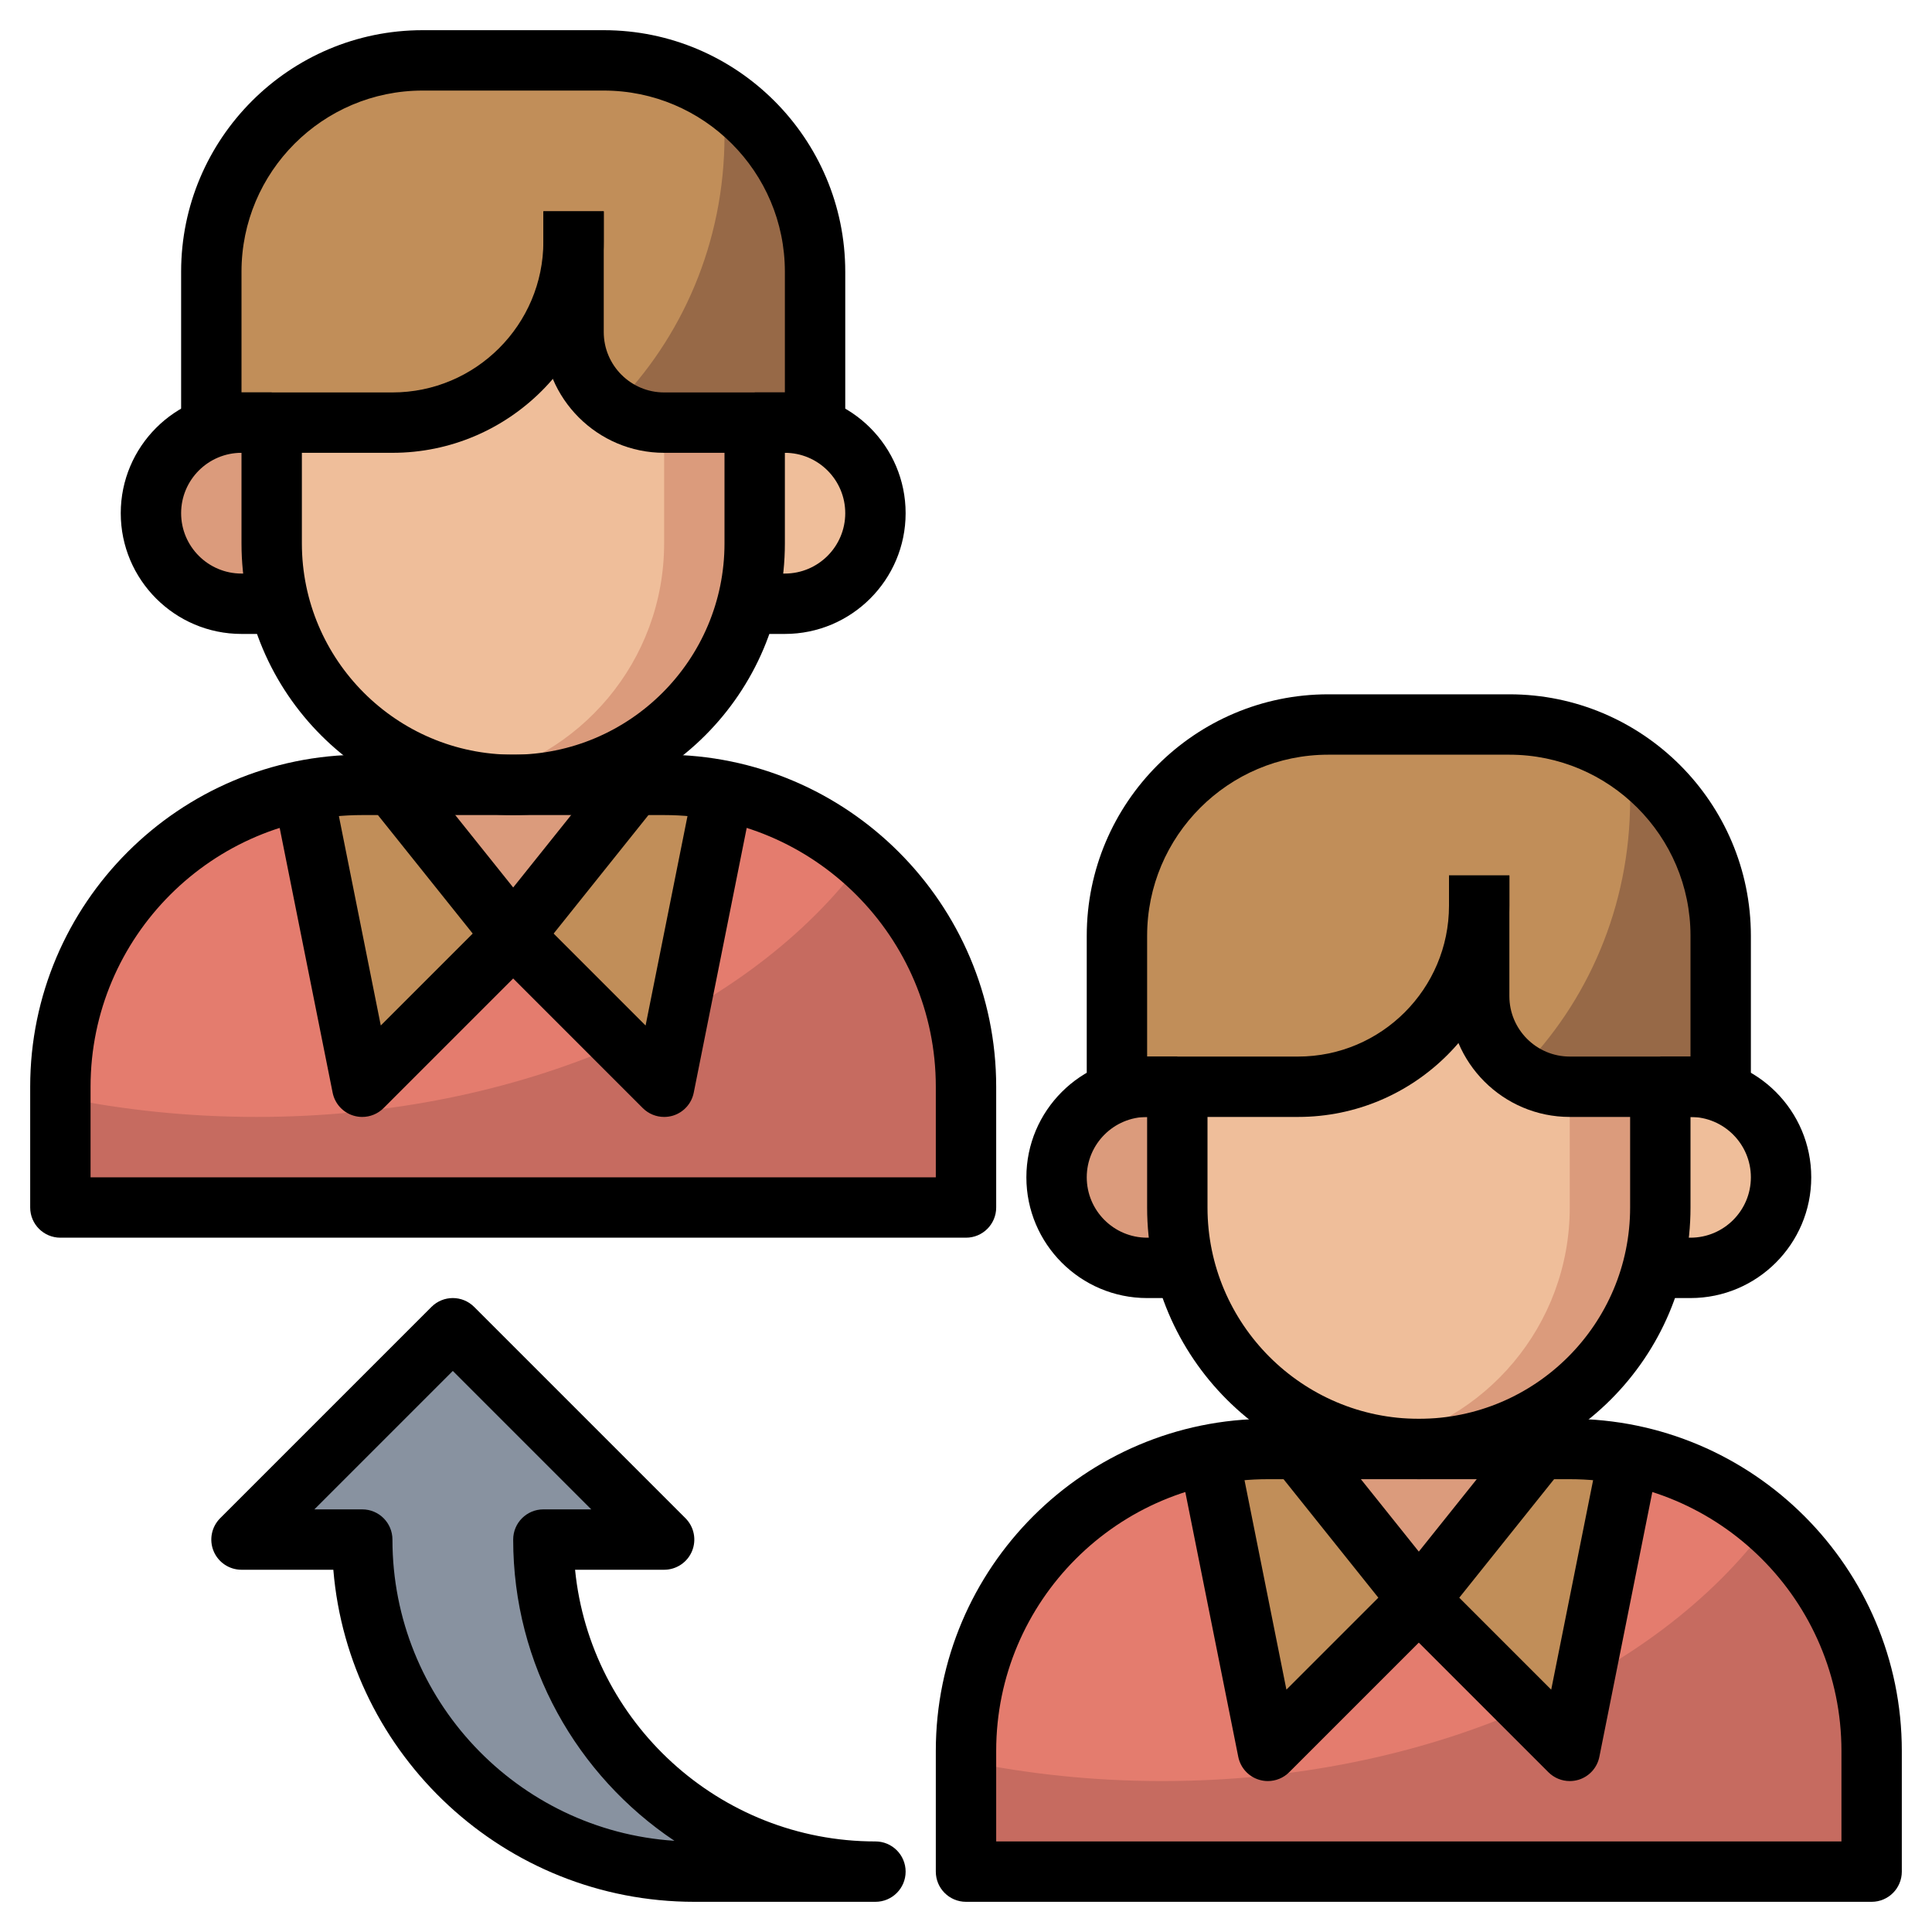 <svg id="Layer_3" enable-background="new 0 0 64 64" height="512" viewBox="0 0 64 64" width="512" xmlns="http://www.w3.org/2000/svg"><path d="m29 62h-6c-6.075 0-11-4.925-11-11h-4l7-7 7 7h-4c0 6.075 4.925 11 11 11z" fill="#8892a0"/><path d="m32 40v-4c0-5.523-4.477-10-10-10h-10c-5.523 0-10 4.477-10 10v4" fill="#c66b60"/><path d="m8.5 37c8.777 0 16.375-3.464 20.084-8.514-1.76-1.543-4.06-2.486-6.584-2.486h-10c-5.523 0-10 4.477-10 10v.341c2.058.427 4.239.659 6.5.659z" fill="#e47c6e"/><path d="m12 36 5-5 5 5 1.961-9.805c-.634-.126-1.289-.195-1.961-.195h-10c-.671 0-1.327.069-1.961.195z" fill="#c18e59"/><g fill="#db9b7c"><path d="m13 26 4 5 4-5"/><path d="m13 26 4 5 4-5"/><path d="m10 20h-2c-1.657 0-3-1.343-3-3 0-1.657 1.343-3 3-3h2"/></g><path d="m24 14h2c1.657 0 3 1.343 3 3 0 1.657-1.343 3-3 3h-2" fill="#efbe9a"/><path d="m25 9v9c0 4.418-3.582 8-8 8-4.418 0-8-3.582-8-8v-9" fill="#db9b7c"/><path d="m15.5 25.855c3.701-.703 6.5-3.95 6.5-7.855v-9h-13v9c0 3.905 2.799 7.152 6.5 7.855z" fill="#efbe9a"/><path d="m19 7v1c0 3.314-2.686 6-6 6h-6v-5c0-3.866 3.134-7 7-7h6c3.866 0 7 3.134 7 7v5h-5c-1.657 0-3-1.343-3-3z" fill="#976947"/><path d="m23.937 3.213c-1.122-.765-2.477-1.213-3.937-1.213h-6c-3.866 0-7 3.134-7 7v5h6c3.314 0 6-2.686 6-6v3c0 1.037.526 1.951 1.326 2.49 2.262-2.274 3.674-5.458 3.674-8.99 0-.435-.022-.864-.063-1.287z" fill="#c18e59"/><path d="m62 62v-4c0-5.523-4.477-10-10-10h-10c-5.523 0-10 4.477-10 10v4" fill="#c66b60"/><path d="m38.5 59c8.777 0 16.375-3.464 20.084-8.514-1.76-1.543-4.06-2.486-6.584-2.486h-10c-5.523 0-10 4.477-10 10v.341c2.058.427 4.239.659 6.5.659z" fill="#e47c6e"/><path d="m42 58 5-5 5 5 1.961-9.805c-.634-.126-1.289-.195-1.961-.195h-10c-.671 0-1.327.069-1.961.195z" fill="#c18e59"/><path d="m43 48 4 5 4-5" fill="#db9b7c"/><path d="m40 42h-2c-1.657 0-3-1.343-3-3 0-1.657 1.343-3 3-3h2" fill="#db9b7c"/><path d="m54 36h2c1.657 0 3 1.343 3 3 0 1.657-1.343 3-3 3h-2" fill="#efbe9a"/><path d="m55 31v9c0 4.418-3.582 8-8 8-4.418 0-8-3.582-8-8v-9" fill="#db9b7c"/><path d="m45.5 47.855c3.701-.703 6.5-3.95 6.5-7.855v-9h-13v9c0 3.905 2.799 7.152 6.5 7.855z" fill="#efbe9a"/><path d="m49 29v1c0 3.314-2.686 6-6 6h-6v-5c0-3.866 3.134-7 7-7h6c3.866 0 7 3.134 7 7v5h-5c-1.657 0-3-1.343-3-3z" fill="#976947"/><path d="m53.937 25.213c-1.122-.765-2.477-1.213-3.937-1.213h-6c-3.866 0-7 3.134-7 7v5h6c3.314 0 6-2.686 6-6v3c0 1.037.526 1.951 1.326 2.49 2.262-2.274 3.674-5.458 3.674-8.99 0-.435-.022-.864-.063-1.287z" fill="#c18e59"/><path d="m43 37h-6v-2h6c2.757 0 5-2.243 5-5v-1h2v1c0 3.859-3.14 7-7 7z"/><path d="m47 49c-4.962 0-9-4.037-9-9v-4h2v4c0 3.859 3.14 7 7 7s7-3.141 7-7v-4h2v4c0 4.963-4.038 9-9 9z"/><path d="m57 37h-5c-2.206 0-4-1.794-4-4v-4h2v4c0 1.103.897 2 2 2h5z"/><path d="m39 43h-1c-2.206 0-4-1.794-4-4s1.794-4 4-4h1v2h-1c-1.103 0-2 .897-2 2s.897 2 2 2h1z"/><path d="m56 43h-1v-2h1c1.103 0 2-.897 2-2s-.897-2-2-2h-1v-2h1c2.206 0 4 1.794 4 4s-1.794 4-4 4z"/><path d="m58 36h-2v-5c0-3.309-2.691-6-6-6h-6c-3.309 0-6 2.691-6 6v5h-2v-5c0-4.411 3.589-8 8-8h6c4.411 0 8 3.589 8 8z"/><path d="m62 63h-30c-.552 0-1-.447-1-1v-4c0-6.065 4.935-11 11-11h10c6.065 0 11 4.935 11 11v4c0 .553-.448 1-1 1zm-29-2h28v-3c0-4.963-4.038-9-9-9h-10c-4.962 0-9 4.037-9 9z"/><path d="m47 54c-.304 0-.591-.138-.781-.375l-4-5 1.562-1.25 3.219 4.024 3.219-4.024 1.562 1.25-4 5c-.19.237-.477.375-.781.375z"/><path d="m42 59c-.097 0-.194-.014-.29-.043-.353-.106-.619-.399-.691-.761l-2-10 1.961-.393 1.634 8.168 3.679-3.679 1.414 1.414-5 5c-.19.191-.446.294-.707.294z"/><path d="m52 59c-.261 0-.517-.103-.707-.293l-5-5 1.414-1.414 3.679 3.679 1.634-8.168 1.961.393-2 10c-.072.361-.338.654-.691.761-.096.028-.193.042-.29.042z"/><path d="m13 15h-6v-2h6c2.757 0 5-2.243 5-5v-1h2v1c0 3.859-3.14 7-7 7z"/><path d="m17 27c-4.962 0-9-4.037-9-9v-4h2v4c0 3.859 3.14 7 7 7s7-3.141 7-7v-4h2v4c0 4.963-4.038 9-9 9z"/><path d="m27 15h-5c-2.206 0-4-1.794-4-4v-4h2v4c0 1.103.897 2 2 2h5z"/><path d="m9 21h-1c-2.206 0-4-1.794-4-4s1.794-4 4-4h1v2h-1c-1.103 0-2 .897-2 2s.897 2 2 2h1z"/><path d="m26 21h-1v-2h1c1.103 0 2-.897 2-2s-.897-2-2-2h-1v-2h1c2.206 0 4 1.794 4 4s-1.794 4-4 4z"/><path d="m28 14h-2v-5c0-3.309-2.691-6-6-6h-6c-3.309 0-6 2.691-6 6v5h-2v-5c0-4.411 3.589-8 8-8h6c4.411 0 8 3.589 8 8z"/><path d="m32 41h-30c-.552 0-1-.447-1-1v-4c0-6.065 4.935-11 11-11h10c6.065 0 11 4.935 11 11v4c0 .553-.448 1-1 1zm-29-2h28v-3c0-4.963-4.038-9-9-9h-10c-4.962 0-9 4.037-9 9z"/><path d="m17 32c-.304 0-.591-.138-.781-.375l-4-5 1.562-1.25 3.219 4.024 3.219-4.024 1.562 1.25-4 5c-.19.237-.477.375-.781.375z"/><path d="m12 37c-.097 0-.194-.014-.29-.043-.353-.106-.619-.399-.691-.761l-2-10 1.961-.393 1.634 8.168 3.679-3.679 1.414 1.414-5 5c-.19.191-.446.294-.707.294z"/><path d="m22 37c-.261 0-.517-.103-.707-.293l-5-5 1.414-1.414 3.679 3.679 1.634-8.168 1.961.393-2 10c-.072.361-.338.654-.691.761-.096.028-.193.042-.29.042z"/><path d="m29 63h-6c-6.28 0-11.449-4.85-11.958-11h-3.042c-.404 0-.769-.243-.924-.617s-.069-.804.217-1.09l7-7c.391-.391 1.023-.391 1.414 0l7 7c.286.286.372.716.217 1.09s-.52.617-.924.617h-2.95c.503 5.046 4.774 9 9.95 9 .552 0 1 .447 1 1s-.448 1-1 1zm-18.586-13h1.586c.552 0 1 .447 1 1 0 5.293 4.133 9.638 9.341 9.979-3.218-2.155-5.341-5.824-5.341-9.979 0-.553.448-1 1-1h1.586l-4.586-4.586z"/></svg>